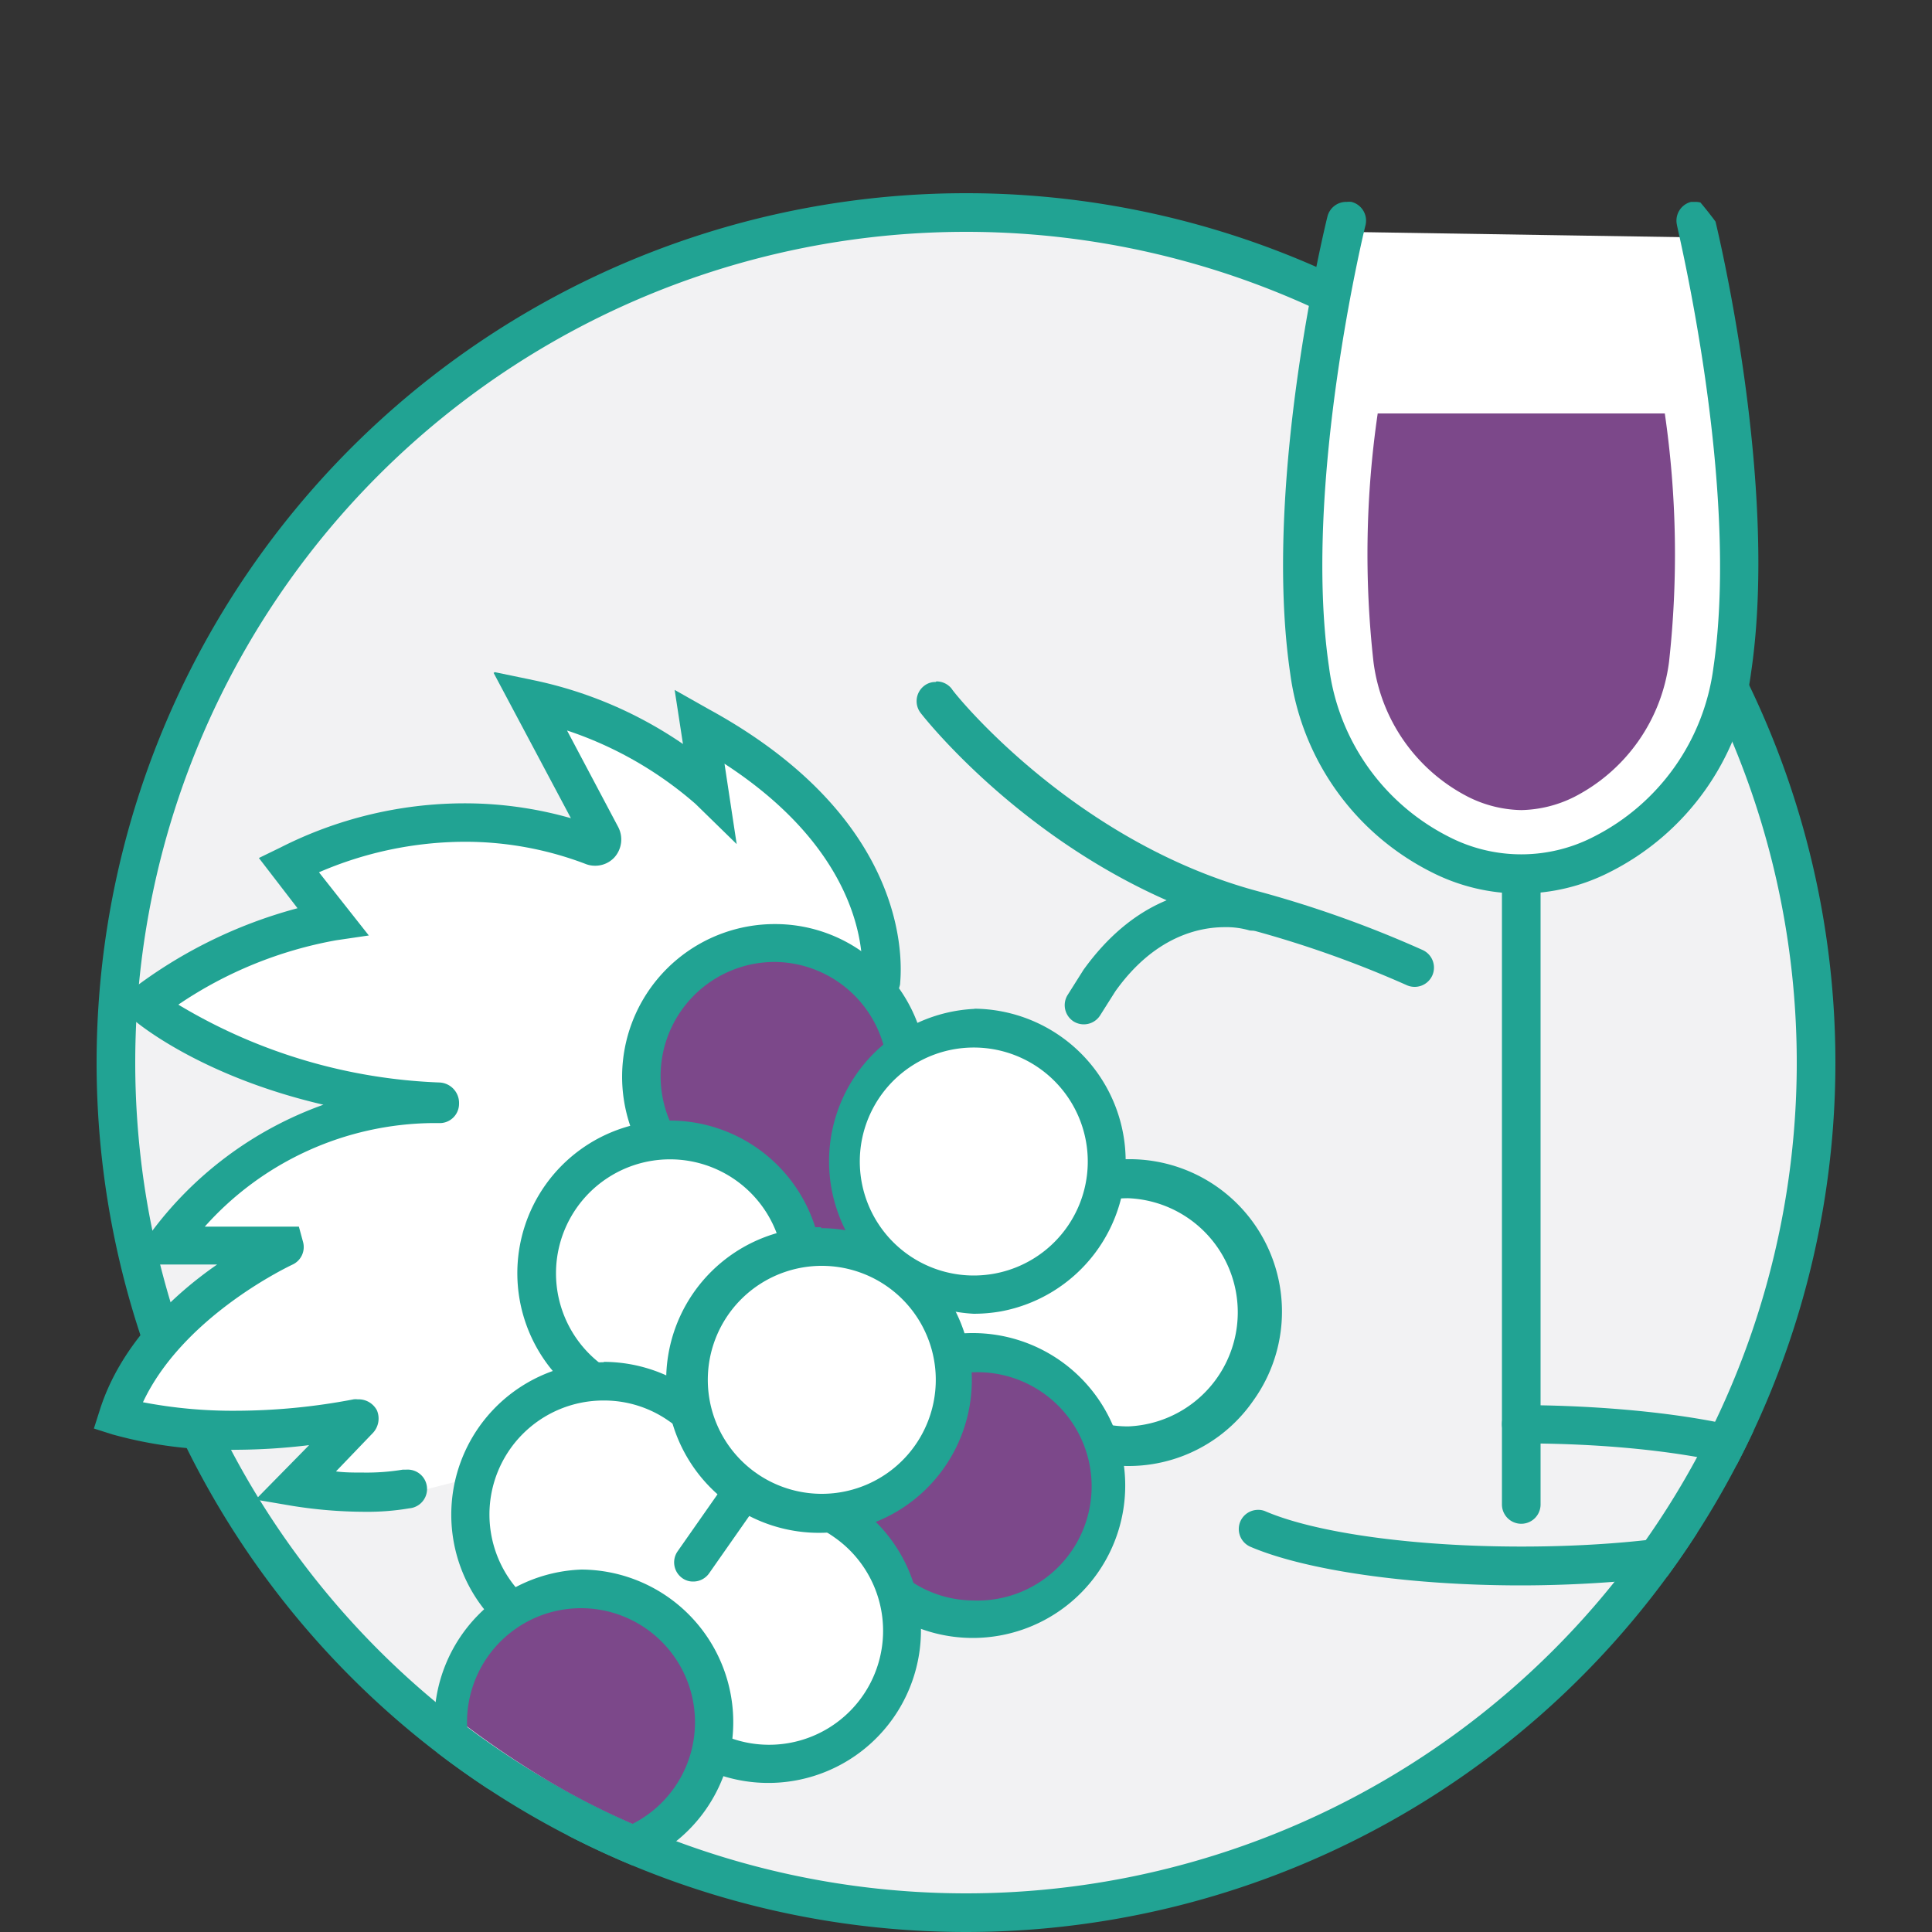 <svg id="f24b429d-ea3b-42de-9832-bdd2d3b40ca7" data-name="Layer 1" xmlns="http://www.w3.org/2000/svg" xmlns:xlink="http://www.w3.org/1999/xlink" viewBox="0 0 100 100"><rect x="0" y="0" width="100" height="100" fill="#333333" stroke="none"/><defs><style>.b5b61662-37bc-4936-821c-15e7fec1b33d{fill:none;}.afcdfa20-74e9-4285-8110-3a638770a3a5{fill:#f2f2f3;}.eeef06bd-b3b9-4a90-b03c-d794199e7de8{fill:#fff;}.a255716e-c1d6-41c3-999f-d88c55e9d19e{fill:#21a393;}.a4e59f42-9b44-47c6-85da-7d5f92a9d14b{fill:#7c488a;}.fb9d9b4e-a28a-4143-ae90-ca384f2892f3{clip-path:url(#a8fba362-6cb3-4953-b40d-5fd2de74971b);}</style><clipPath id="a8fba362-6cb3-4953-b40d-5fd2de74971b"><path class="b5b61662-37bc-4936-821c-15e7fec1b33d" d="M95,55A45,45,0,0,1,15.71,84.14C9,76.29,2.35,83.69,2.35,72.57,2.35,50.12-1.52,8.59,20,5.2c2.3-.36,27.13-2.57,29.53-2.57,2.64,0,24,.88,26.48,1.32C97.16,7.61,95,32.78,95,55Z"/></clipPath></defs><title>chianti</title><circle class="afcdfa20-74e9-4285-8110-3a638770a3a5" cx="49.99" cy="55.04" r="43.89"/><path class="eeef06bd-b3b9-4a90-b03c-d794199e7de8" d="M24.24,76.53l-3.56.91-5.14-.53,2.65-3.25L5.63,73.58,13,64.73,8.43,64l4.16-3.48,7-3.48L9.18,53.61l-2-1.74,9.69-4.31-1.82-3.11,8.55-1.89,7.27,1L27.42,35.9l5,2.27,4.39,2.95-.68-3.55,7,6,1.74,2.87.5,5.36,1,1.9,5.45-.07,3.93,2.19L57.15,61l4.09.91,3.48,3.25.45,5S62.6,75,57.61,74.94c0,1.22-.08,10.67-10.37,8.25-.76,3.26-3.71,10.37-10.29,7.34l-3.64,5.22L22.59,89.4,25.69,84S23.48,77.52,24.24,76.53Z"/><path class="a255716e-c1d6-41c3-999f-d88c55e9d19e" d="M50,12A43,43,0,1,1,7,55,43,43,0,0,1,50,12m0-2A45,45,0,1,0,95,55,45,45,0,0,0,50,10Z"/><path class="eeef06bd-b3b9-4a90-b03c-d794199e7de8" d="M69.48,12l18.44.29s5.19,21,0,27.48-10.18,5.47-10.18,5.47-9.9-1.06-10.28-12.1A89.15,89.15,0,0,1,69.48,12Z"/><path class="eeef06bd-b3b9-4a90-b03c-d794199e7de8" d="M14.43,64.56l6.24,8.51s-3,0-11.19.93c-4.73.53-2.07-3.93-2.07-3.93Z"/><path class="a4e59f42-9b44-47c6-85da-7d5f92a9d14b" d="M44.75,64.69s-3.12-7.56,1.1-10.25-6.66-5.72-6.66-5.72-5.16,1.35-6,5.49,0,5.33,0,5.33,6.17-.41,7.92,4.28A26.2,26.2,0,0,1,44.75,64.69Z"/><path class="a4e59f42-9b44-47c6-85da-7d5f92a9d14b" d="M43.8,78.12s5.4-1,5.64-7.87c3.26-.63,7.86,2.78,7.78,5.8S56,83.84,52.3,83.6s-5.72-.32-5.72-.32Z"/><path class="a4e59f42-9b44-47c6-85da-7d5f92a9d14b" d="M23.38,87.41l.7,1.88a46.82,46.82,0,0,0,4.4,2.95,39.37,39.37,0,0,0,4.32,2.19s5.28-2.33,3.69-7.89-7.79-4.29-7.79-4.29A8.1,8.1,0,0,0,23.38,87.41Z"/><g class="fb9d9b4e-a28a-4143-ae90-ca384f2892f3"><path class="a255716e-c1d6-41c3-999f-d88c55e9d19e" d="M78.74,44.26a1,1,0,0,0-1,1V77.87a1,1,0,1,0,2,0V45.25a1,1,0,0,0-1-1Z"/><path class="a255716e-c1d6-41c3-999f-d88c55e9d19e" d="M50.36,69a7.32,7.32,0,0,0-1.24.1l.31,2a7,7,0,0,1,.92-.07,5.91,5.91,0,1,1,0,11.81A5.83,5.83,0,0,1,47,81.74l-1.15,1.63A7.89,7.89,0,1,0,50.36,69Z"/><path class="a255716e-c1d6-41c3-999f-d88c55e9d19e" d="M42.51,63.52A7.91,7.91,0,1,0,47,65a7.88,7.88,0,0,0-4.52-1.43Zm0,13.8a5.9,5.9,0,1,1,3.4-10.74,5.9,5.9,0,0,1-3.4,10.74Z"/><path class="a255716e-c1d6-41c3-999f-d88c55e9d19e" d="M34.67,58a7.9,7.9,0,0,0-4.54,14.36l1.15-1.63a5.9,5.9,0,1,1,9.18-6l1.95-.38A7.9,7.9,0,0,0,34.67,58Z"/><path class="a255716e-c1d6-41c3-999f-d88c55e9d19e" d="M31.25,70.51A7.89,7.89,0,0,0,25.69,84l1.4-1.41a5.9,5.9,0,0,1,4.16-10.1,5.82,5.82,0,0,1,3.37,1.06,5.09,5.09,0,0,1,.58.46l1.33-1.48a8.82,8.82,0,0,0-.76-.61,7.91,7.91,0,0,0-4.52-1.43Z"/><path class="a255716e-c1d6-41c3-999f-d88c55e9d19e" d="M43.55,77.45,42.6,79.2c.19.11.39.23.57.36a5.9,5.9,0,0,1-5.91,10.17l-.86,1.8a7.9,7.9,0,0,0,7.91-13.61,7.39,7.39,0,0,0-.76-.47Z"/><path class="a255716e-c1d6-41c3-999f-d88c55e9d19e" d="M30.1,81.24a7.9,7.9,0,0,0,0,15.79,8,8,0,0,0,1.38-.12A7.9,7.9,0,0,0,30.1,81.24Zm0,13.8a5.9,5.9,0,1,1,1-.09,6.18,6.18,0,0,1-1,.09Z"/><path class="a255716e-c1d6-41c3-999f-d88c55e9d19e" d="M50.43,52.22A7.9,7.9,0,0,0,50.4,68a8.16,8.16,0,0,0,1.39-.12,7.9,7.9,0,0,0-1.36-15.67Zm0,13.8a5.9,5.9,0,1,1,1-.09,6,6,0,0,1-1,.09Z"/><path class="a255716e-c1d6-41c3-999f-d88c55e9d19e" d="M40.1,47.83a7.9,7.9,0,0,0-6.92,11.71l1.74-1a5.91,5.91,0,0,1,4.15-8.66,6.09,6.09,0,0,1,1-.09,5.9,5.9,0,0,1,5.74,4.62L47.8,54a7.87,7.87,0,0,0-3.18-4.74,7.79,7.79,0,0,0-4.52-1.43Z"/><path class="a255716e-c1d6-41c3-999f-d88c55e9d19e" d="M58.36,60a8,8,0,0,0-1.28.1l.32,2a6.19,6.19,0,0,1,1-.08,5.91,5.91,0,0,1,0,11.81,5.81,5.81,0,0,1-1.24-.13l-.42,2a7.85,7.85,0,0,0,8.12-3.19A7.89,7.89,0,0,0,58.36,60Z"/><path class="a255716e-c1d6-41c3-999f-d88c55e9d19e" d="M38.55,76.07a1,1,0,0,0-.82.43l-2.66,3.8a1,1,0,0,0,.24,1.38.94.94,0,0,0,.57.18,1,1,0,0,0,.82-.42l2.66-3.8a1,1,0,0,0-.24-1.39,1,1,0,0,0-.57-.18Z"/><path class="a255716e-c1d6-41c3-999f-d88c55e9d19e" d="M25.55,34.83l4,7.52A20,20,0,0,0,24,41.58a21.09,21.09,0,0,0-9.49,2.29l-1.11.54,2,2.6a24.53,24.53,0,0,0-8.56,4.2L6,52l.91.78c.17.15,3.46,2.92,9.83,4.4a19.11,19.11,0,0,0-9,6.72L6.49,65.45l4.75,0C9,67,6.24,69.56,5.16,73l-.3.94.94.3a22,22,0,0,0,6.44.8A32.36,32.36,0,0,0,16,74.8l-2.77,2.82,1.88.32a24,24,0,0,0,3.75.31,12.93,12.93,0,0,0,2.33-.18,1,1,0,0,0-.18-2h-.17a11.48,11.48,0,0,1-2,.15c-.51,0-1,0-1.45-.06l1.92-2A1.09,1.09,0,0,0,19.51,73a1.07,1.07,0,0,0-1-.57.75.75,0,0,0-.21,0,32.53,32.53,0,0,1-6.08.59,24.55,24.55,0,0,1-4.82-.44c2-4.27,7.1-6.82,7.73-7.12a1,1,0,0,0,.56-1.16l-.22-.81H10.6a16,16,0,0,1,11.78-5.36h.32a1,1,0,0,0,1.06-1,1.06,1.06,0,0,0-1-1.1A28.28,28.28,0,0,1,9.23,52a21.21,21.21,0,0,1,8.16-3.33l1.7-.25-2.58-3.27A19.12,19.12,0,0,1,24,43.57a17.5,17.5,0,0,1,6.29,1.14,1.32,1.32,0,0,0,.51.1,1.35,1.35,0,0,0,1-.43A1.39,1.39,0,0,0,32,42.81l-2.65-5A19.43,19.43,0,0,1,36,41.61l2.13,2.08-.63-4.16c7.83,5.09,7.13,10.85,7.1,11.12a1,1,0,0,0,.83,1.13h.16a1,1,0,0,0,1-.85c0-.33,1.11-8.2-9.9-14.22l-1.77-1,.43,2.8a21.37,21.37,0,0,0-7.67-3.29l-2.07-.43Zm-2.84,21.3ZM22.65,58h0Zm-7.93,7.49Z"/><path class="a255716e-c1d6-41c3-999f-d88c55e9d19e" d="M48.43,35.3a.94.94,0,0,0-.61.21,1,1,0,0,0-.17,1.39c.27.35,6.72,8.51,17.1,11.23A55.28,55.28,0,0,1,72.83,51a1,1,0,0,0,.4.08,1,1,0,0,0,.91-.6,1,1,0,0,0-.51-1.31,57.64,57.64,0,0,0-8.37-3c-9.71-2.54-16-10.44-16-10.52a1,1,0,0,0-.79-.38Z"/><path class="a255716e-c1d6-41c3-999f-d88c55e9d19e" d="M63.38,46c-1.87,0-4.77.68-7.3,4.2l-.82,1.3a1,1,0,0,0,.31,1.37,1,1,0,0,0,.53.15,1,1,0,0,0,.84-.46l.79-1.25c2-2.81,4.29-3.32,5.66-3.32a4.29,4.29,0,0,1,1.29.17,1.26,1.26,0,0,0,.33,0,1,1,0,0,0,.32-1.94A6.39,6.39,0,0,0,63.38,46Z"/><path class="a255716e-c1d6-41c3-999f-d88c55e9d19e" d="M87.77,10.45l-.24,0a1,1,0,0,0-.73,1.2c0,.14,3.27,13.45,1.89,22.88a11.47,11.47,0,0,1-6.2,8.78,8.18,8.18,0,0,1-7.5,0,11.47,11.47,0,0,1-6.2-8.78c-1.39-9.43,1.85-22.74,1.89-22.88a1,1,0,0,0-.73-1.2,1,1,0,0,0-.24,0,1,1,0,0,0-1,.75c-.14.56-3.37,13.83-1.93,23.65a13.5,13.5,0,0,0,7.31,10.29,10.15,10.15,0,0,0,9.23,0,13.48,13.48,0,0,0,7.31-10.29C92.1,25,88.87,11.76,88.73,11.2a1,1,0,0,0-1-.75Z"/><path class="a4e59f42-9b44-47c6-85da-7d5f92a9d14b" d="M78.74,41.93A6.36,6.36,0,0,1,76,41.25a9.14,9.14,0,0,1-4.91-7,50.25,50.25,0,0,1,.22-12.85H86.17a50.71,50.71,0,0,1,.22,12.85,9.16,9.16,0,0,1-4.91,7A6.39,6.39,0,0,1,78.74,41.93Z"/><path class="a255716e-c1d6-41c3-999f-d88c55e9d19e" d="M78.74,72.71a1,1,0,0,0,0,2c9,0,14.24,1.75,14.53,2.65-.29.94-5.54,2.69-14.53,2.69-5.54,0-10.61-.7-13.23-1.82a.91.91,0,0,0-.39-.08,1,1,0,0,0-.92.6,1,1,0,0,0,.52,1.31c2.85,1.22,8.22,2,14,2,6.13,0,16.52-1,16.52-4.66s-10.39-4.67-16.52-4.67Z"/></g></svg>